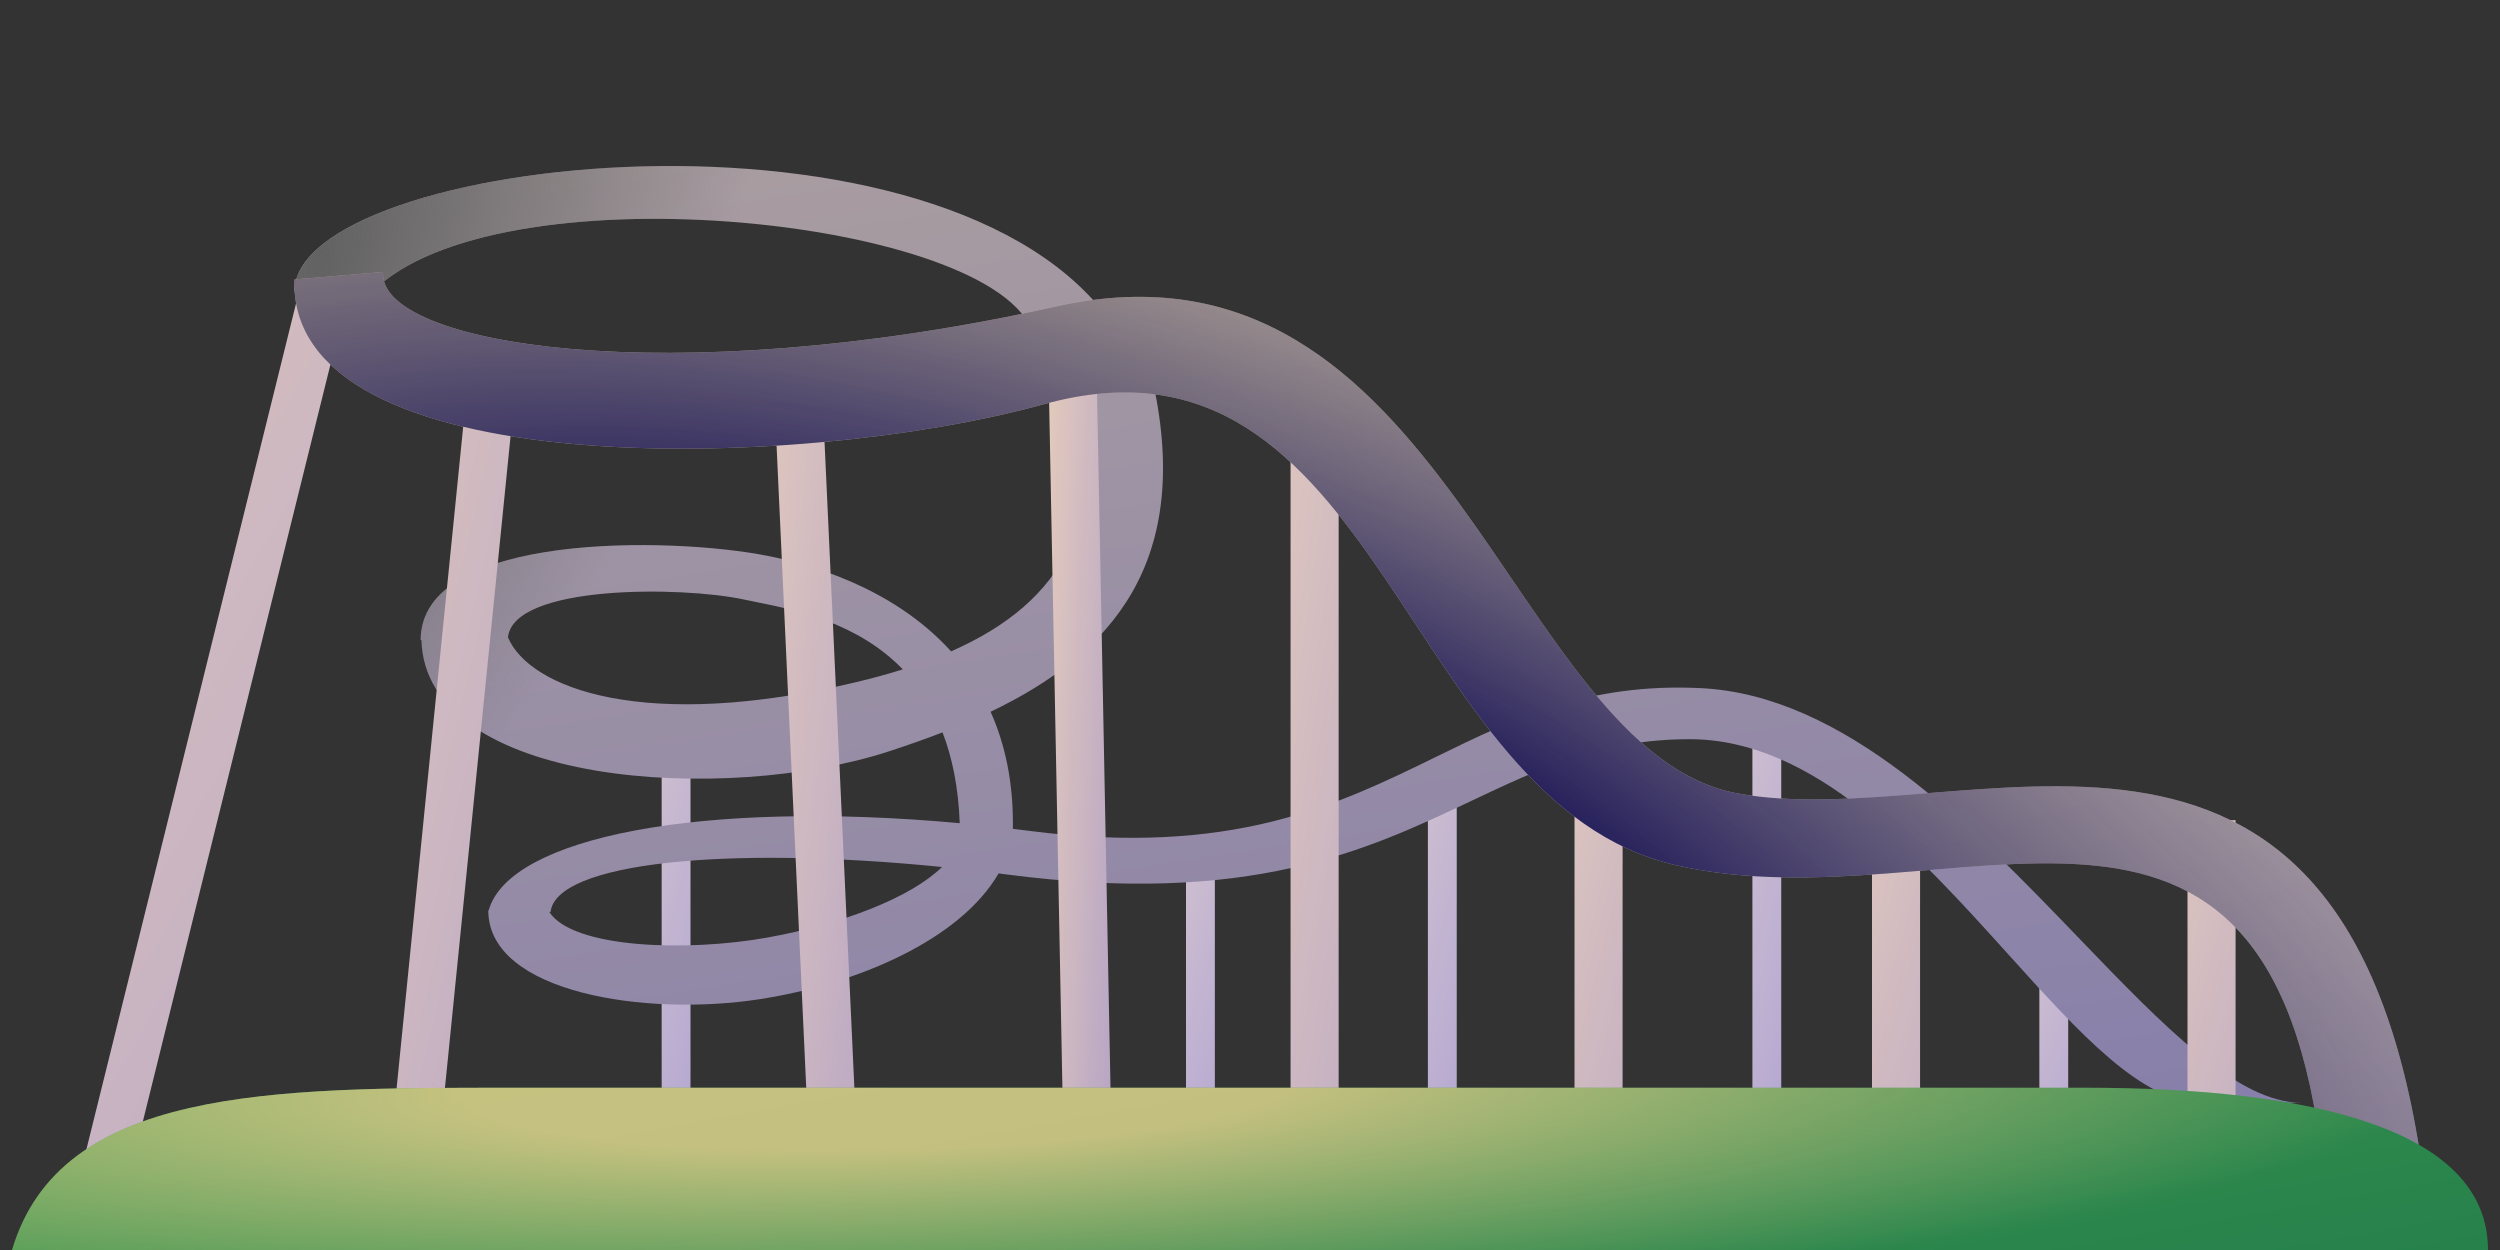 <svg viewBox="0 0 240 120" fill="none" xmlns="http://www.w3.org/2000/svg">
<rect x="0" y="0" width="240" height="120" fill="#333333" stroke="none"/>
<path fill-rule="evenodd" clip-rule="evenodd" d="M63.519 117.855V71.541H66.288V117.855H63.519Z" fill="url(#paint0_linear_7588_1336)"/>
<path fill-rule="evenodd" clip-rule="evenodd" d="M113.856 117.855L113.856 83.656L116.625 83.656L116.625 117.855L113.856 117.855Z" fill="url(#paint1_linear_7588_1336)"/>
<path fill-rule="evenodd" clip-rule="evenodd" d="M137.077 117.855L137.077 74.755L139.846 74.755L139.846 117.855L137.077 117.855Z" fill="url(#paint2_linear_7588_1336)"/>
<path fill-rule="evenodd" clip-rule="evenodd" d="M168.231 117.855L168.231 69.1L171 69.1L171 117.855L168.231 117.855Z" fill="url(#paint3_linear_7588_1336)"/>
<path fill-rule="evenodd" clip-rule="evenodd" d="M195.779 117.855L195.779 92.022L198.548 92.022L198.548 117.855L195.779 117.855Z" fill="url(#paint4_linear_7588_1336)"/>
<path fill-rule="evenodd" clip-rule="evenodd" d="M28.269 27.981C28.269 15 91.154 7.789 107.019 31.443L98.942 31.442C94.038 20.769 47.596 16.154 35.769 27.981H28.269ZM73.702 53.365C64.466 51.518 40.385 51.058 40.385 61.442H40.461C40.85 75.458 69.627 77.273 85.385 72.115C87.106 71.552 88.813 70.955 90.483 70.308C91.408 72.699 92.006 75.57 92.136 79.026C67.476 76.766 48.87 80.337 46.913 87.404H46.875C46.875 87.45 46.876 87.496 46.877 87.542C46.876 87.544 46.876 87.546 46.875 87.548H46.877C47.059 95.294 61.939 97.634 72.979 95.914C82.381 94.449 92.195 90.194 95.862 83.848C96.105 83.879 96.349 83.91 96.593 83.942C119.909 86.989 131.226 81.631 141.212 76.903C147.775 73.796 153.763 70.962 162.204 70.962C174.158 70.962 184.088 81.969 192.797 91.62C199.596 99.156 205.649 105.866 211.339 105.866H220.962C214.785 105.866 207.691 98.494 199.607 90.093C189.18 79.256 177.104 66.708 163.224 66.058C152.39 65.55 145.333 69.003 137.876 72.651C128.374 77.299 118.223 82.265 98.78 79.76C98.264 79.693 97.749 79.629 97.237 79.568C97.303 75.117 96.48 71.412 95.096 68.329C106.56 62.846 114.805 53.976 110.481 35.769L103.558 37.212C106.128 49.596 102.452 57.627 91.303 62.531C85.563 56.18 77.231 54.071 73.702 53.365ZM90.436 83.231C69.672 81.151 53.385 82.815 52.853 87.548H52.731C54.962 91.021 65.862 91.415 73.702 90C80.878 88.705 87.422 86.177 90.436 83.231ZM82.212 65.481C61.894 70.319 50.817 66.076 48.763 61.185C49.288 56.111 65.435 56.271 71.394 57.548C71.747 57.623 72.128 57.7 72.535 57.782L72.537 57.783L72.539 57.783L72.54 57.783C76.346 58.551 82.314 59.754 86.669 64.258C85.271 64.699 83.786 65.106 82.212 65.481Z" fill="url(#paint5_linear_7588_1336)"/>
<path fill-rule="evenodd" clip-rule="evenodd" d="M28.269 27.981C28.269 15 91.154 7.789 107.019 31.443L98.942 31.442C94.038 20.769 47.596 16.154 35.769 27.981H28.269ZM73.702 53.365C64.466 51.518 40.385 51.058 40.385 61.442H40.461C40.85 75.458 69.627 77.273 85.385 72.115C87.106 71.552 88.813 70.955 90.483 70.308C91.408 72.699 92.006 75.57 92.136 79.026C67.476 76.766 48.87 80.337 46.913 87.404H46.875C46.875 87.45 46.876 87.496 46.877 87.542C46.876 87.544 46.876 87.546 46.875 87.548H46.877C47.059 95.294 61.939 97.634 72.979 95.914C82.381 94.449 92.195 90.194 95.862 83.848C96.105 83.879 96.349 83.91 96.593 83.942C119.909 86.989 131.226 81.631 141.212 76.903C147.775 73.796 153.763 70.962 162.204 70.962C174.158 70.962 184.088 81.969 192.797 91.62C199.596 99.156 205.649 105.866 211.339 105.866H220.962C214.785 105.866 207.691 98.494 199.607 90.093C189.18 79.256 177.104 66.708 163.224 66.058C152.39 65.55 145.333 69.003 137.876 72.651C128.374 77.299 118.223 82.265 98.78 79.76C98.264 79.693 97.749 79.629 97.237 79.568C97.303 75.117 96.48 71.412 95.096 68.329C106.56 62.846 114.805 53.976 110.481 35.769L103.558 37.212C106.128 49.596 102.452 57.627 91.303 62.531C85.563 56.18 77.231 54.071 73.702 53.365ZM90.436 83.231C69.672 81.151 53.385 82.815 52.853 87.548H52.731C54.962 91.021 65.862 91.415 73.702 90C80.878 88.705 87.422 86.177 90.436 83.231ZM82.212 65.481C61.894 70.319 50.817 66.076 48.763 61.185C49.288 56.111 65.435 56.271 71.394 57.548C71.747 57.623 72.128 57.7 72.535 57.782L72.537 57.783L72.539 57.783L72.54 57.783C76.346 58.551 82.314 59.754 86.669 64.258C85.271 64.699 83.786 65.106 82.212 65.481Z" fill="url(#paint6_radial_7588_1336)"/>
<path fill-rule="evenodd" clip-rule="evenodd" d="M6.847 116.184L28.914 27.137L33.394 28.247L11.326 117.294L6.847 116.184Z" fill="url(#paint7_linear_7588_1336)"/>
<path fill-rule="evenodd" clip-rule="evenodd" d="M36.791 117.203L44.723 38.425L49.315 38.888L41.383 117.666L36.791 117.203Z" fill="url(#paint8_linear_7588_1336)"/>
<path fill-rule="evenodd" clip-rule="evenodd" d="M78.03 118.097L74.424 40.043L79.035 39.83L82.641 117.884L78.03 118.097Z" fill="url(#paint9_linear_7588_1336)"/>
<path fill-rule="evenodd" clip-rule="evenodd" d="M102.26 118.314L100.673 36.393L105.288 36.304L106.875 118.225L102.26 118.314Z" fill="url(#paint10_linear_7588_1336)"/>
<path fill-rule="evenodd" clip-rule="evenodd" d="M123.894 117.017L123.894 43.56L128.51 43.56L128.51 117.017L123.894 117.017Z" fill="url(#paint11_linear_7588_1336)"/>
<path fill-rule="evenodd" clip-rule="evenodd" d="M151.154 117.017L151.154 74.442L155.769 74.442L155.769 117.017L151.154 117.017Z" fill="url(#paint12_linear_7588_1336)"/>
<path fill-rule="evenodd" clip-rule="evenodd" d="M179.712 117.017L179.712 78.737L184.327 78.737L184.327 117.017L179.712 117.017Z" fill="url(#paint13_linear_7588_1336)"/>
<path fill-rule="evenodd" clip-rule="evenodd" d="M210 117.017L210 78.737L214.615 78.737L214.615 117.017L210 117.017Z" fill="url(#paint14_linear_7588_1336)"/>
<path d="M100.241 38.798C76.432 45.359 27.549 46.442 28.27 26.827L36.779 26.106C36.203 33.029 63.895 37.788 101.395 29.423C138.895 21.058 144.869 72.045 166.731 76.154C188.593 80.263 225 59.712 232.5 111.923H222.981C218.077 67.212 187.501 89.135 160.962 83.077C134.424 77.019 132.693 29.856 100.241 38.798Z" fill="url(#paint15_linear_7588_1336)"/>
<path d="M100.241 38.798C76.432 45.359 27.549 46.442 28.27 26.827L36.779 26.106C36.203 33.029 63.895 37.788 101.395 29.423C138.895 21.058 144.869 72.045 166.731 76.154C188.593 80.263 225 59.712 232.5 111.923H222.981C218.077 67.212 187.501 89.135 160.962 83.077C134.424 77.019 132.693 29.856 100.241 38.798Z" fill="url(#paint16_radial_7588_1336)"/>
<path d="M49.038 104.423C25.961 104.423 5.769 104.423 1.154 120H238.846C238.846 108.461 222.115 104.423 200.192 104.423H49.038H49.038Z" fill="url(#paint17_linear_7588_1336)"/>
<path d="M49.038 104.423C25.961 104.423 5.769 104.423 1.154 120H238.846C238.846 108.461 222.115 104.423 200.192 104.423H49.038H49.038Z" fill="url(#paint18_radial_7588_1336)"/>
<defs>
<linearGradient id="paint0_linear_7588_1336" x1="75.352" y1="333.701" x2="-15.629" y2="312.53" gradientUnits="userSpaceOnUse">
<stop offset="0.33" stop-color="#746FD7"/>
<stop offset="1" stop-color="#FFEACC"/>
</linearGradient>
<linearGradient id="paint1_linear_7588_1336" x1="125.688" y1="277.238" x2="38.445" y2="249.745" gradientUnits="userSpaceOnUse">
<stop offset="0.33" stop-color="#746FD7"/>
<stop offset="1" stop-color="#FFEACC"/>
</linearGradient>
<linearGradient id="paint2_linear_7588_1336" x1="148.909" y1="318.72" x2="58.646" y2="296.15" gradientUnits="userSpaceOnUse">
<stop offset="0.33" stop-color="#746FD7"/>
<stop offset="1" stop-color="#FFEACC"/>
</linearGradient>
<linearGradient id="paint3_linear_7588_1336" x1="180.063" y1="345.077" x2="88.624" y2="324.865" gradientUnits="userSpaceOnUse">
<stop offset="0.33" stop-color="#746FD7"/>
<stop offset="1" stop-color="#FFEACC"/>
</linearGradient>
<linearGradient id="paint4_linear_7588_1336" x1="207.611" y1="238.252" x2="125.921" y2="204.172" gradientUnits="userSpaceOnUse">
<stop offset="0.33" stop-color="#746FD7"/>
<stop offset="1" stop-color="#FFEACC"/>
</linearGradient>
<linearGradient id="paint5_linear_7588_1336" x1="188.654" y1="239.423" x2="118.846" y2="-210.577" gradientUnits="userSpaceOnUse">
<stop stop-color="#625EB6"/>
<stop offset="1" stop-color="#E8D58D"/>
</linearGradient>
<radialGradient id="paint6_radial_7588_1336" cx="0" cy="0" r="1" gradientUnits="userSpaceOnUse" gradientTransform="translate(31.154 24.233) rotate(20.4) scale(37.239 79.795)">
<stop stop-color="#626262"/>
<stop offset="1" stop-color="#626262" stop-opacity="0"/>
</radialGradient>
<linearGradient id="paint7_linear_7588_1336" x1="59.04" y1="531.738" x2="-284.484" y2="332.952" gradientUnits="userSpaceOnUse">
<stop stop-color="#655FD3"/>
<stop offset="1" stop-color="#FFE2B8"/>
</linearGradient>
<linearGradient id="paint8_linear_7588_1336" x1="57.044" y1="484.579" x2="-99.161" y2="447.85" gradientUnits="userSpaceOnUse">
<stop stop-color="#655FD3"/>
<stop offset="1" stop-color="#FFE2B8"/>
</linearGradient>
<linearGradient id="paint9_linear_7588_1336" x1="84.892" y1="481.764" x2="10.826" y2="473.775" gradientUnits="userSpaceOnUse">
<stop stop-color="#655FD3"/>
<stop offset="1" stop-color="#FFE2B8"/>
</linearGradient>
<linearGradient id="paint10_linear_7588_1336" x1="106.572" y1="500.06" x2="73.671" y2="498.572" gradientUnits="userSpaceOnUse">
<stop stop-color="#655FD3"/>
<stop offset="1" stop-color="#FFE2B8"/>
</linearGradient>
<linearGradient id="paint11_linear_7588_1336" x1="136.65" y1="459.363" x2="42.764" y2="445.589" gradientUnits="userSpaceOnUse">
<stop stop-color="#655FD3"/>
<stop offset="1" stop-color="#FFE2B8"/>
</linearGradient>
<linearGradient id="paint12_linear_7588_1336" x1="163.909" y1="315.438" x2="73.778" y2="292.623" gradientUnits="userSpaceOnUse">
<stop stop-color="#655FD3"/>
<stop offset="1" stop-color="#FFE2B8"/>
</linearGradient>
<linearGradient id="paint13_linear_7588_1336" x1="192.467" y1="295.424" x2="103.603" y2="270.406" gradientUnits="userSpaceOnUse">
<stop stop-color="#655FD3"/>
<stop offset="1" stop-color="#FFE2B8"/>
</linearGradient>
<linearGradient id="paint14_linear_7588_1336" x1="222.755" y1="295.424" x2="133.892" y2="270.406" gradientUnits="userSpaceOnUse">
<stop stop-color="#655FD3"/>
<stop offset="1" stop-color="#FFE2B8"/>
</linearGradient>
<linearGradient id="paint15_linear_7588_1336" x1="298.774" y1="464.299" x2="122.928" y2="-172.68" gradientUnits="userSpaceOnUse">
<stop stop-color="#5750E2"/>
<stop offset="1" stop-color="#FFE994"/>
</linearGradient>
<radialGradient id="paint16_radial_7588_1336" cx="0" cy="0" r="1" gradientUnits="userSpaceOnUse" gradientTransform="translate(97.5 95.483) rotate(20.138) scale(190.185 92.656)">
<stop offset="0.395" stop-color="#171155"/>
<stop offset="1" stop-color="#666666" stop-opacity="0"/>
</radialGradient>
<linearGradient id="paint17_linear_7588_1336" x1="112.788" y1="158.368" x2="88.558" y2="22.214" gradientUnits="userSpaceOnUse">
<stop stop-color="#1E794A"/>
<stop offset="1" stop-color="#62BE55"/>
</linearGradient>
<radialGradient id="paint18_radial_7588_1336" cx="0" cy="0" r="1" gradientUnits="userSpaceOnUse" gradientTransform="translate(83.654 104.423) rotate(-1.277) scale(155.231 22.986)">
<stop offset="0.26" stop-color="#FFD394" stop-opacity="0.7"/>
<stop offset="1" stop-color="#FFD394" stop-opacity="0"/>
</radialGradient>
</defs>
</svg>
